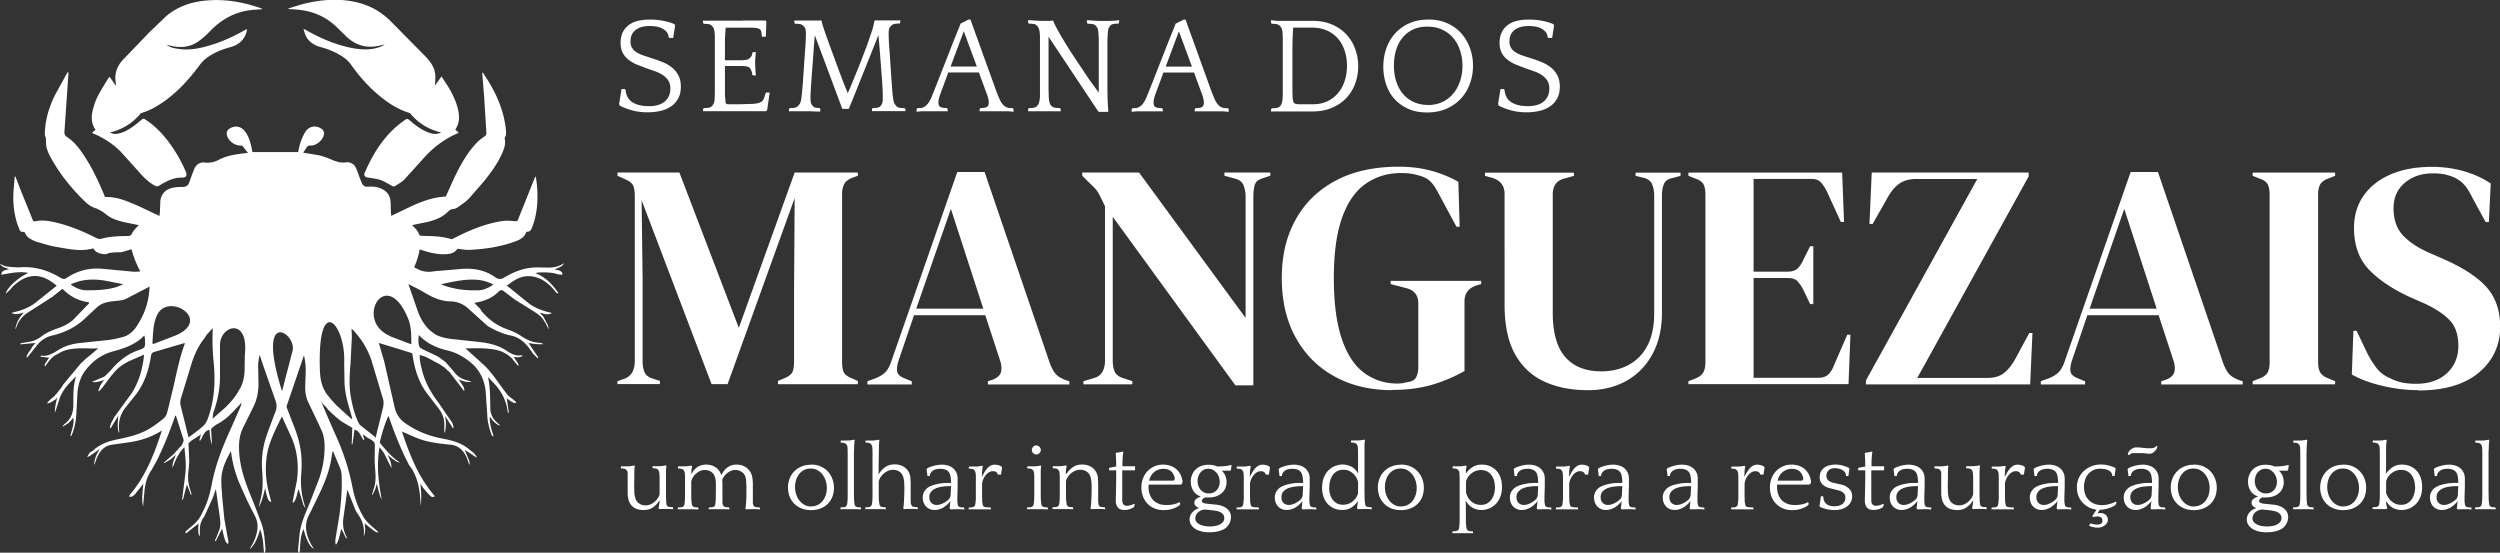 <svg xmlns="http://www.w3.org/2000/svg" xmlns:xlink="http://www.w3.org/1999/xlink" xmlns:v="https://vecta.io/nano" viewBox="0 0 329.48 72.84"><rect x="0" y="0" width="329.48" height="72.84" fill="#333333" stroke="none"/><g fill="#fff" fill-rule="evenodd"><path d="M32.15 20.02h0zm1.13 0h0zM9.38 37.43v.12c.59.37 1.21.68 1.87.7.84.02 1.69 0 2.52-.1.82-.1 1.64-.26 2.46-.7l-1.66-.32c-1.24-.28-2.49-.39-3.75-.15-.49.09-.96.3-1.44.45h0zm27.79 14.13l1.41-5.41c.41-2.35-4.89-5.65-1.41 5.41h0zm-8.18-6.16v4.55l-.03.63c-.11 1.29-.39 2.52-.81 3.71-.09.26-.09.58-.13.88v.01l1.74-1.53c.62-.65 1.25-1.3 1.7-2.17h0c.59-.88.8-1.92.78-3.06l.03-1.64c.53-5.04-3.23-3.88-3.27-1.38h0zm-8.26-3.92c1.47-2.99 7.3.67 2.39 2.74l-2.86 1.1c-.03.01-.07 0-.12-.01-.02-.05-.05-.09-.05-.13.09-1.26.07-2.54.63-3.69h0zm-.93-3.75l-.59.3-2.61 1.36c-.44.2-.93.23-1.41.28-.9.09-1.78.2-2.52.93l-.03.03-1.18 1.1c-1.36 1.36-2.92 2.11-4.62 2.5-.81.19-1.51.66-2.08 1.42l-1.01 1.27a.74.74 0 0 1-.28.22c.11-.59.54-.91.76-1.4h0l.44-.54-1.96.18v-.14l1.08-.19c.61-.07 1.16-.32 1.67-.71.67-.51 1.4-.81 2.15-1.07.8-.28 1.57-.65 2.23-1.31v-.02l1.9-1.97c0-.04-.02-.08-.03-.13-1.29-.17-2.45-.73-3.48-1.78l-1.35 1.08h0l-.16.1h0l-3.07 1.97c-.67.45-1.24 1.06-1.52 1.99-.02.06-.03.12-.1.13.13-.92.6-1.54 1.1-2.15h0c-.53.15-1.06.38-1.62.05 1.1-.26 2.18-.57 3.13-1.31l2.83-2.26c-1.96-1.71-3.84-1.75-5.8.11l-.04.05-.22.26h0l-.08.1h0l-.56.53c.09-.73 1.64-2.16 2.97-2.74-1.23-.25-2.39.04-3.58.24.1-.48.17-.53 1.05-.74-.48-.16-.92-.25-1.23-.7.3.12.6.32.91.35.63.08 1.27.14 1.9.1 1.85-.11 3.57.41 5.22 1.41.27.17.5.17.77 0 1.49-1.01 3.09-1.36 4.77-1.2l3.95.37c.33.02.66.02.99-.04-.57-1.05-.94-2.05-1.15-2.91l-1.36.4h-.3c-1.29 0-1.48.17-1.73.26-.64-.03-1.33-.15-1.65-.78-1.65.47-3.27.08-4.88-.19-.89-.15-1.75-.44-2.62-.68-.18-.05-.36-.15-.53-.23-.6-.3-.79-.5-1.05-1.07-.53 0-.54 0-.75-.54-.6-1.51-.78-3.11-.7-4.72l.17-2.04h.09L2.7 25l1.6 3.95c.07.18.15.26.38.21.95-.21 1.88-.03 2.8.19 1.83.45 3.56 1.18 5.24 2.03.25.13.44.13.69.07 1.13-.3 2.29-.33 3.44-.35.28 0 .43-.06.56-.35.14-.31.41-.57.64-.84.07-.08.16-.15.25-.24l-1.9-.38c-.84-.2-1.68-.45-2.37-1-.48-.39-.97-.7-1.57-.9-.49-.16-.95-.52-1.33-.89-1.82-1.77-3.39-3.75-4.58-6-.18-.35-.33-.72-.42-1.11-.08-.38-.06-.79-.09-1.23-.04-.12-.13-.29-.13-.47.02-1.83.54-3.55 1.34-5.17l1.65-3 .13.05-.54 7.81c-.02.32.08.5.35.68 1.02.67 1.73 1.65 2.38 2.66.98 1.52 1.75 3.16 2.45 4.83l.17.42c1.64-.07 3.07.61 4.52 1.23l2.66 1.26.06-.6.05-1.34c.1-.93.65-1.53 1.54-1.75.44-.11.92-.14 1.38-.13.42 0 .69-.14.85-.5.15-.34.25-.71.38-1.06l.37-.93c.27-.51.73-.79 1.3-.73.69.08 1.31-.05 1.91-.37 1.15-.62 2.53-.75 3.81-.9l-.08-.11h0l-.64-.82c-.03-.04-.13-.03-.2-.03-.77.01-1.56-.53-1.81-1.25-.16-.46-.01-.83.41-1.05.7-.37 1.41-.23 1.91.39.63.79.82 1.8 1.01 2.76h6.02c.1-.41.17-.88.33-1.32.17-.47.37-.95.64-1.37.47-.71 1.29-.86 2.01-.44a.75.75 0 0 1 .39.95c-.2.7-1.02 1.35-1.73 1.32-.24-.01-.39.06-.51.24l-.46.7 2.06.34c.57.14 1.13.34 1.66.57.62.27 1.22.46 1.91.37a1.22 1.22 0 0 1 1.29.68c.21.41.34.87.51 1.3l.3.76c.15.34.42.5.81.47.61-.05 1.22 0 1.79.27.71.33 1.11.88 1.18 1.65.04.39.02.79.04 1.18 0 .24.03.47.05.74 2.35-1.07 4.53-2.43 7.19-2.54l1.09-2.42c.8-1.66 1.67-3.28 2.95-4.63.31-.33.68-.62 1.05-.87.21-.14.28-.28.26-.52l-.3-4.83-.24-2.91c0-.06 0-.11.06-.19l.73 1.14c1.13 1.85 1.98 3.82 2.27 5.99.05.34.08.69.07 1.03 0 .17-.1.34-.19.5.2.76-.07 1.45-.38 2.13-.63 1.37-1.52 2.57-2.47 3.72l-1.86 2.13c-.43.44-.96.78-1.46 1.14-.16.11-.37.21-.56.22-.38.02-.6.23-.85.47-.7.67-1.6.99-2.52 1.23l-2.09.43c.3.31.74.7.88 1.11.08.25.22.31.46.31 1.29.02 2.58.04 3.83.43.05.02.13 0 .18-.04 2.09-1.08 4.24-2.01 6.59-2.35.56-.08 1.15-.01 1.72.03.21.01.24-.08.3-.21l2.15-5.37c.04-.11.09-.22.2-.33l.13 1.01c.18 1.84.1 3.68-.52 5.44a4.22 4.22 0 0 1-.18.45q-.19.44-.68.39c-.25.8-.94 1.1-1.64 1.34-1.88.67-3.84.95-5.82 1.05-.53.03-1.06-.09-1.64-.14-.32.55-.91.68-1.55.71-1.07.06-2.09-.2-3.1-.53l-.32-.1s-.11.98-.72 2.36l.47.23c.64.34 1.29.42 1.98.32.46-.07.93-.09 1.39-.13l2.4-.21c1.57-.11 3.08.12 4.47 1.11.4.28.73.29 1.16.03 1.45-.88 2.98-1.4 4.61-1.33l.82.01c.84.04 1.66-.03 2.45-.58h0c-.16.35-.4.5-1.23.81.37.16.83.06 1.03.57l-.03.15c-.21-.03-.43-.02-.63-.08-.86-.27-1.72-.24-2.59-.21-.08 0-.15.04-.3.09 1.27.48 2.19 1.42 2.99 2.57l-.05.1-.2-.09h0c-1.03-1.37-2.26-2.23-3.81-2.19-.93.03-1.75.5-2.51 1.12h0s-.1.03-.24.09l2.87 2.32c.95.73 2.02 1.08 3.12 1.32-.56.35-1.09.07-1.62-.03h0l.47.49h0l.57 1.08c.08.16.1.36.15.54l-.03.04-.43-.87-.05-.04-.06-.08h0c-.32-.64-.84-.98-1.35-1.31l-2.55-1.59h0l-1.52-1.15c-.22-.16-.42-.09-.61.1-.71.72-1.54 1.1-2.42 1.33l-.79.16.82.82h0l.06.17.03.04c1 1.22 2.18 2.03 3.54 2.49a7.48 7.48 0 0 1 1.79.89c.75.5 1.51.82 2.36.85.17 0 .35.08.52.17-.67.06-1.32-.02-1.98-.15h0l1.29 1.9-.09.12-.65-.66h0c-.74-1.2-1.63-2.09-2.88-2.34-1.07-.21-2.07-.68-3.05-1.25h0l-2.48-2.24c-.72-.68-1.55-1-2.42-1.01-1.28-.01-2.43-.55-3.55-1.23-.65-.39-1.33-.7-2-1.05h0l1.29 3.71c.48 1.24 1.19 2.25 2.21 2.87v.02c.69.4 1.43.53 2.15.63l3.79.41c1.25.16 2.48.42 3.61 1.21.55.38 1.14.63 1.78.54.06 0 .12.02.27.04-.44.3-.84.21-1.22.18h0l.45.66.04.04.17.38-.09.08-.72-.86v-.02c-.62-.67-1.35-1.03-2.13-1.21-.58-.13-1.18-.18-1.77-.21-.76-.03-1.52 0-2.3 0l2.52 2.28.04.04c1.13 1.12 1.99 2.57 3 3.83l.04.05 1.07.85-.03.15c-.12-.01-.25 0-.36-.05-.21-.11-.42-.26-.62-.39h0l-.23-.19.28 1.87-.13.06c-.2-1.86-1.06-3.17-2.19-4.27h0l-.43-.47c.31 1.38.28 2.76.31 4.15.01.76.34 1.37.84 1.82l.4.37-.06.07c-.5-.23-.89-.65-1.25-1.17-.04.92.23 1.73.49 2.54l-.08.06c-.06-.06-.14-.11-.17-.19-.28-.8-.53-1.6-.56-2.49l-.22-3.22c-.17-1.69-.89-2.96-2.03-3.88-.92-.75-1.91-1.28-3-1.54-1.36-.32-2.66-.86-3.79-2.04-.05.53-.09 1 .05 1.46.03.1.13.18.2.26h0l.28.17 1.91.9h0l.31.2h0l.78.58h0l.94 1.07h0l.15.18.02.02c.61.87 1.45 1.1 2.32 1.28-.58.2-1.11-.05-1.69-.26l.46.7c.14.23.33.45.25.84l-.67-.88L59.21 49c-.04-.05-.11-.08-.16-.12h0l-.38-.37-.03-.03-.69-.47h0l-1.7-.91c-.29-.14-.59-.21-.93-.32-.04.69.13 1.31.28 1.93.41 1.69 1.21 3.08 2.18 4.35l1.79 2.61c.12.18.15.44.22.67l-.12.08-.4-.64h0l-.62-.97h0a5.01 5.01 0 0 1-.01 2.18h-.08v-1.17c-.03-.84-.36-1.49-.82-2.07l-1.61-2.1c-.91-1.29-1.43-2.83-1.7-4.5l-.11-.6-1.02-.32-3.2-.98c-.05-.02-.1-.02-.17-.03l.72 2.48 1.33 5.86c.21.96.65 1.64 1.34 2.15 1.56 1.13 3.24 1.76 5.02 2.1 1.09.21 2.17.46 3.15 1.15l.92.71h0l.43.53-.05.09-1.55-1.01h0l.57 1.37c.06.16.07.36.1.54l-.07.03c-.04-.12-.1-.23-.13-.35-.41-1.33-1.13-2.13-2.33-2.26-1.38-.15-2.76-.27-4.1-.76-.78-.28-1.54-.65-2.3-.98.48 1.52 1.06 3.05 1.75 4.52.69 1.48 1.56 2.79 2.57 4.01-.26.2-.44.09-.59-.05-.32-.32-.62-.68-.93-1.03h0l-.39-.58c0-.02-.02-.05-.01-.04 0 0 0 .01.02.03.11.98.17 1.96.04 2.96-.07-1.99-.32-3.89-1.52-5.38h0l-.38-.76-.02-.03c-.89-1.82-1.64-3.73-2.31-5.7-.28.4-.95 2.43-1.16 3.52.8.96 1.6 1.97 2.65 2.6-.41.03-.7-.32-1.04-.51h0l-.55-.48h0c.2.54.5 1.03.48 1.75l-1.01-2.03-.03-.03-.06-.08h0l-.47-.64c-.42 2.4-.14 4.66.29 6.92-.36-.62-.44-1.35-.65-2.08l-.18.64h0l-.37.82-.08-.04.2-.69c.33-.87.29-1.76.21-2.69-.08-.94-.06-1.9-.04-2.84.01-.51.01-.65-.34-.91-.19-.14-.4-.23-.6-.34h0l-.63-.48.17.71-.07.07c-.4-.44-.51-1.29-1.22-1.36l-.26 1.9h-.1l.08-2.17-1.03-.6h0l-.47-.29h0l-.69-.56-.03-.03-.92-.86h0l-.37-.46-.04-.04-.22-.18h0l-.31-.38h0l.78 1.84h0l1 2.29c1.03 2.22 1.82 4.54 2.31 7.04.3 1.51.79 2.93 1.58 4.16.16.25.37.44.56.66l.02.03 1.28 1.13c-.26.07-.26.07-.92-.43l-.91-.72c.11.63.12 1.2-.13 1.76.2-1.3-.23-2.3-.9-3.2h0l-.24-.48h0l-1-2.54-.22 1.63-.3 2.09c-.13.89 0 1.73.4 2.49l.04.05v.13l-.06.08-.65-1.29c-.21.66-.28 1.44-.67 2.04l-.11-.02c0-.22-.03-.46 0-.67l.54-3.26c.21-1.72.36-3.45.27-5.2-.02-.33-.1-.67-.22-.97l-.9-2.12-.08.04-.25 1.44c-.34 1.62-.98 3.08-1.67 4.5l-1.15 2.36c-.66 1.18-.46 2.32.03 3.46.16.36.38.68.57 1.02-.47-.18-1.03-1.27-1.34-2.6-.47.97-.42 2.09-.53 3.16l-.11.02c-.03-.14-.1-.29-.09-.43l.19-1.96c.16-1.54.79-2.85 1.34-4.2l1.07-2.74h0a12.94 12.94 0 0 0 .89-4.16c.05-1.01-.03-2.03-.5-2.92h0l-.24-.54-1.43-2.99c-.28-.61-.38-1.3-.38-2l.07-1.98c.02-.74-.07-1.46-.23-2.16l-2.31 6.78.82 2.14c.56 1.32.98 2.71 1.13 4.19.08.84.07 1.72 0 2.56-.11 1.33.01 2.6.38 3.85l.17.64h0c-.09-.15-.21-.29-.27-.46l-.63-2.06c-.22.59-.25 1.32-.69 1.79l-.11-.05.1-.48.48-2.38c.26-1.92.08-3.79-.65-5.54l-1.33-2.92c-.84 1.77-1.77 3.42-2.02 5.45-.22 1.74-.04 3.44.44 5.09l.18.75c-.38-.1-.52-.43-.81-1.83-.23.9-.41 1.77-.85 2.5l.36-1.5c.23-1.11.18-2.24.1-3.36-.1-1.37.03-2.72.41-4 .32-1.08.75-2.12 1.13-3.18l.19-.48c.24-.54.21-1.04 0-1.61l-1.56-4.44-.51-1.52c-.07.45-.18.9-.19 1.36l.04 2.13c.05 1.23-.16 2.37-.68 3.41l-1.37 2.76c-.55 1.14-.57 2.39-.45 3.66.22 2.2 1.02 4.14 1.82 6.08l1.1 2.88c.37 1.06.41 2.22.51 3.35.01.16-.06.33-.09.49h-.11l-.13-1.58c-.08-.53-.22-1.05-.37-1.57-.27 1.01-.63 1.92-1.29 2.6l-.05-.07c.51-.75.86-1.59.98-2.56.03-.23 0-.47-.01-.7h0c-.09-.67-.42-1.18-.7-1.73l-.02-.02-.62-1.26h0l-.91-2.02a15.6 15.6 0 0 1-1.23-4.51c-.53.96-1 1.86-1.19 2.95-.17 1.02-.02 2.03.03 3.04l.29 2.97.41 2.3c.05.32.19.63.08.98-.34-.18-.41-.37-.79-2.03l-.83 1.66h0c-.22-.12-.02-.24.01-.33l.49-1.25c.18-.62.08-1.27-.01-1.9l-.48-3.39-.38 1.1-1.12 2.47h0c-.56.79-.66 1.23-.6 2.68-.23-.33-.26-.62-.18-1.71h0l-1.66 1.31-.08-.1c.03-.08.05-.18.11-.23l.8-.68a4.49 4.49 0 0 0 1.38-1.85h0c.6-1.1.94-2.34 1.19-3.61.49-2.56 1.39-4.88 2.43-7.15l1.31-2.97c.09-.2.15-.4.19-.64l-1.13 1.2c-.66.69-1.37 1.27-2.17 1.67-.12.06-.22.17-.33.25h0a.62.62 0 0 0-.17.11c-.06.06-.11.13-.22.25l.12 2.01c-.26-.59-.27-1.24-.33-1.91-.7.09-.87.9-1.24 1.44l-.1-.09.22-.76c-.57.46-1.22.69-1.65 1.2l.1 2.21c0 .56-.08 1.12-.13 1.68-.06.72 0 1.41.22 2.09l.23.75-.1.05-.53-1.37-.52 2.01-.11-.04.43-3.38c.13-1.15 0-2.29-.13-3.5-.77.75-1.18 1.72-1.56 2.72-.07-.65.24-1.13.42-1.73l-.65.6h0l-.89.52-.03-.08 1.3-1.12.02-.02.77-.86h0c.26-.21.44-.49.53-.97l-1.02-3.2-.09-.02c-.72 2.11-1.55 4.15-2.52 6.1l-.04.05-.62 1.11c-.57.8-.79 1.76-.89 2.79l-.17 1.92c-.23-.99-.05-1.99.03-2.99l-1.03 1.29-.04.05c-.21.23-.43.46-.8.34.06-.12.08-.23.14-.29 1.9-2.23 3.07-5.02 4.04-7.98l.15-.44h0c-1.42.91-2.94 1.38-4.52 1.59l-2.16.3c-1.02.18-1.66.96-2.04 2.11-.06.18-.11.37-.21.53.02-.83.35-1.48.74-2.1h0l-1.25.88h0l-.35.19c-.02-.02-.03-.04-.05-.06l.32-.52h0c.15-.09.31-.16.44-.28.87-.79 1.86-1.17 2.91-1.4 1.5-.33 3.02-.6 4.42-1.42.67-.39 1.3-.86 1.92-1.36a1.66 1.66 0 0 0 .51-.81l.7-2.86c.5-2.1.88-4.24 1.64-6.26-.06-.02-.09-.04-.12-.03l-3.92 1.15c-.27.08-.39.22-.44.56-.28 1.89-.88 3.6-1.95 5.02l-1.37 1.71c-.65.81-.98 1.77-.88 2.93 0 .11.02.22.03.33 0 .02-.03.04-.07.11-.21-.75-.12-1.47-.06-2.24l-.48.78h0l-.53.86-.11-.06c.05-.19.08-.4.16-.57.14-.31.31-.59.46-.89l.03-.03 2.23-3.06.03-.04c.9-1.46 1.42-3.1 1.61-5.05l-2.01.87c-.74.38-1.45.86-2.03 1.58l-.02.02-.23.28h0l-.08.1h0c-.08.09-.16.19-.23.29h0l-.86 1.16h0l-.06.08-.04.03-.38.43-.09-.09.25-.66h0l.31-.49h0l.25-.23c-.57.08-1.09.38-1.64.21l1.55-.66h0c.05-.03.11-.06.16-.1h0l.85-.85.02-.04.07-.08h0c.78-.89 1.66-1.6 2.64-2.1.36-.18.74-.3 1.11-.44.54-.21.6-.31.59-.99l-.02-.43c-.01-.12-.04-.25-.08-.42l-.42.41h0c-1.13.93-2.4 1.34-3.7 1.69-1.43.38-2.67 1.23-3.68 2.55-.61.8-.9 1.81-1.01 2.88l-.16 2.94c-.04.93-.26 1.8-.58 2.64-.03.08-.09.14-.19.18.13-.82.55-1.56.37-2.46l-.26.34h0l-.39.39h0l-.69.45c-.02-.03-.03-.06-.05-.1l.25-.23.03-.04c.76-.55 1.12-1.4 1.13-2.47 0-1.11-.04-2.22.23-3.3l.11-.47c-.83.84-1.64 1.61-2.11 2.78h0l-.66 2.01c-.04-.65.14-1.28.29-2.01l-.25.29h0c-.33.13-.6.5-1.08.47.33-.51.75-.7 1.06-1.05.33-.36.62-.76.93-1.15l.03-.04.06-.17h0l2.34-2.81h0l.6-.56.04-.05 1.7-1.4c-1.62.06-3.19-.22-4.71.39-.23.09-.45.24-.67.36h0c-.69.29-1.16.93-1.62 1.6l-.08-.05.04-.26.03-.04.52-.77-1.12-.14v-.09s.06-.06.09-.05c.83.14 1.55-.3 2.25-.74.88-.55 1.82-.81 2.79-.92l3.79-.4c.64-.08 1.28-.22 1.91-.39.66-.17 1.22-.6 1.69-1.21h0c1.17-1.7 1.76-3.4 1.84-5.41h0zm31.61 6.56l.03.04 2.77 1.05c0-1.24 0-2.36-.43-3.4-2.91-7.08-7.17.29-2.36 2.31h0zm-9.24 4.73c.05 1.15.33 2.18.97 3.02l.04.04.43.54.04.04.72.79 1.68 1.52h0l.36.3c0-.12 0-.19-.02-.25l-.48-1.68c-.29-1-.49-2.03-.51-3.1l-.04-2.36c.25-5.16-3.62-9.5-3.19 1.14h0zm15.94-11.56l.25.11c1.53.57 3.1.74 4.69.69.7-.02 1.33-.32 1.98-.76-.74-.37-1.46-.58-2.21-.63-1.58-.11-3.12.25-4.7.59h0zm-31.17 7.13h0l.29-.46.04-.05.77-.84c-.06 1.46-.05 2.88.1 4.31.28 2.67.14 5.28-.8 7.75-.14.36-.38.7-.65.93-.59.51-1.22.95-1.84 1.42l-1.06-4.26c-.07-.28-.02-.65.07-.94l1.45-4.74c.39-1.15.9-2.22 1.62-3.11h0zm20.28 11.06h0c.08.13.14.29.24.37l2.06 1.64.16-.72.79-3.18c.08-.36.12-.8.02-1.14l-1.52-5.08c-.37-1.12-.91-2.13-1.58-3.03l-.04-.05c-.32-.4-.63-.81-1.01-1.14-.01.41.04.77.03 1.14l-.17 3.37c-.12 1.46-.22 2.92.02 4.37.2 1.2.49 2.36.99 3.43h0zM21.95 5.89c.45.37 1 .47 1.54.55 1.43.22 2.81-.05 4.17-.46 1.58-.47 3.08-1.15 4.52-1.96l.37-.2-.04.32c-.28 1.13-1.06 1.77-2.14 2.07-1.11.31-2.16.71-3.09 1.4-.35.26-.68.58-.94.93-1.41 1.91-2.98 3.65-4.95 4.99-.83.57-1.71 1.05-2.69 1.34-.09.03-.18.09-.24.17-1.01 1.2-2.29 1.98-3.81 2.38-.04 0-.07.03-.12.04.26.18.56.23.98.16.71-.12 1.32-.46 1.9-.86a15.07 15.07 0 0 0 1.27-1c.17-.14.27-.14.44-.03 1.39.89 2.48 2.08 3.43 3.42a19.1 19.1 0 0 1 1.94 3.48c.2.48.04.79-.47.78-1.15-.04-2.1.48-3.03 1.05a.51.51 0 0 1-.58.01c-.97-.52-1.68-1.33-2.39-2.14l-2.12-2.35c-1.05-1.05-2.29-1.84-3.67-2.41-.03-.01-.05-.03-.1-.08l.46-.39c-.53-.76-.59-1.61-.39-2.47.15-.64.35-1.28.64-1.86.41-.82.92-1.6 1.39-2.39.05-.08.12-.15.21-.26l.82 1.15.05-.02-.05-.34c-.2-1.13.13-2.13.88-2.96l3.54-3.69 2.22-2.13C23.44.83 25.29.22 27.29.06c2.42-.2 4.75.21 7.03 1 .07.02.13.05.2.08.01 0 .02.03.05.07l-1.24.09c-2.26.2-4.11 1.21-5.67 2.83-.49.51-1.02 1-1.61 1.39-1.14.76-2.42.81-3.72.47l-.38-.09-.13-.09h.01s.08.06.12.08h0zm36.17 11.59c-.64.29-1.19.16-1.73-.05-.86-.34-1.6-.88-2.29-1.48-.42-.36-.42-.36-.87-.04-2.47 1.74-4 4.18-5.18 6.89-.11.25-.01.45.23.55.16.06.34.06.5.09.46.09.95.13 1.39.29.52.2 1 .49 1.48.76.16.09.29.12.44.02.39-.27.84-.48 1.17-.82l2.33-2.57c1.31-1.52 2.84-2.75 4.7-3.54.05-.02.09-.06.16-.1l-.45-.4c.54-.8.57-1.65.39-2.53-.24-1.14-.75-2.16-1.34-3.15l-.87-1.33-.83 1.19c-.03-.17.01-.31.01-.46 0-.38.04-.77-.02-1.15-.14-.88-.66-1.57-1.25-2.19l-4.58-4.64C50.1 1.39 48.4.54 46.44.18c-2.29-.42-4.55-.17-6.78.42l-1.64.51v.08l.76.05c2.08.11 3.93.78 5.47 2.21l1.22 1.19c1.11 1.14 2.44 1.69 4.04 1.47.4-.05.8-.17 1.2-.25-.2.13-.4.24-.62.32-1.19.44-2.41.38-3.64.16-2.18-.41-4.18-1.29-6.1-2.36L40 3.79l.18.66c.38 1 1.17 1.52 2.16 1.78.98.26 1.9.65 2.75 1.2.47.3.88.67 1.21 1.14.95 1.35 2.03 2.59 3.27 3.68 1.29 1.13 2.68 2.11 4.35 2.62.1.03.18.12.25.2.88 1.03 1.96 1.75 3.24 2.18l.7.21z"></path><path d="M81.37 50.66v-.42l.85-.3c.96-.31 1.44-1.11 1.44-2.41V25.87c0-.56-.06-1.02-.19-1.35-.13-.34-.46-.62-.99-.85l-1.1-.51v-.42h8.16l7.83 20.47 7.36-20.47h8.33v.42l-.68.25c-.54.2-.9.47-1.1.82s-.3.81-.3 1.37v22.12c0 .56.07 1 .21 1.31s.48.58 1.02.8l.85.38v.42h-10.53v-.42l.89-.38c.54-.23.87-.49 1.02-.8.14-.31.21-.75.21-1.31V38.2l.08-12.1-8.84 24.53h-2.11l-9.22-24.24.13 10.53v10.66c0 .62.09 1.12.27 1.5s.54.66 1.08.82l.93.3v.42h-5.58zm32.95 0v-.42l1.06-.38c.56-.23 1-.5 1.31-.82s.56-.78.76-1.37l8.71-25h3.6l8.59 25.17c.23.62.48 1.09.76 1.42.28.32.72.6 1.31.82l.51.17v.42h-10.74v-.42l.63-.21c.59-.23.95-.54 1.08-.95s.11-.9-.06-1.46l-1.99-6.09h-9.39l-2.03 5.96c-.2.62-.26 1.11-.19 1.48s.4.66.99.89l.93.38v.42h-5.84zm6.43-9.98h8.84l-4.27-13.15-4.57 13.15h0zm22.04 9.98v-.42l1.4-.42c.51-.14.87-.42 1.1-.82.23-.41.34-.9.34-1.46V27.18l-.74-1.52c-.18-.34-.39-.63-.61-.87l-.93-.91-.72-.72v-.42h7.49l14.04 19.16V25.95c0-.56-.09-1.07-.27-1.52s-.56-.75-1.12-.89l-1.4-.38v-.42h6.05v.42l-1.14.38c-.51.17-.82.47-.93.89s-.17.92-.17 1.48v24.87h-2.37l-16.16-22.21v18.95c0 .56.08 1.04.25 1.44.17.39.52.68 1.06.85l1.27.42v.42h-6.43zm40.69.76c-2.88 0-5.41-.6-7.59-1.8-2.19-1.2-3.89-2.9-5.12-5.12-1.23-2.21-1.84-4.83-1.84-7.85s.61-5.5 1.82-7.7 2.97-3.91 5.27-5.14 5.08-1.84 8.35-1.84c1.49 0 2.88.17 4.17.51 1.28.34 2.5.83 3.66 1.48l.17 5.92h-.42l-2.37-4.4c-.37-.7-.7-1.21-1.02-1.52-.31-.31-.7-.55-1.18-.72-.45-.14-.87-.25-1.25-.32s-.88-.11-1.5-.11c-1.75 0-3.29.47-4.63 1.4s-2.38 2.41-3.11 4.44-1.1 4.69-1.1 7.99.35 5.94 1.04 7.99c.69 2.06 1.67 3.56 2.94 4.5s2.74 1.42 4.4 1.42c.25 0 .5-.02.74-.06l.7-.15c.54-.08.89-.31 1.06-.68s.25-.8.25-1.31v-8.37c0-1.1-.56-1.78-1.69-2.03l-1.95-.51v-.42h11.93v.42l-.59.17c-1.07.34-1.61 1.04-1.61 2.11v9.18c-1.47.82-2.95 1.44-4.46 1.86s-3.19.63-5.05.63h0zm25.72 0c-2.14 0-4.04-.38-5.69-1.14s-2.93-1.97-3.85-3.62-1.37-3.83-1.37-6.53V25.54c0-1.07-.55-1.78-1.65-2.11l-.93-.25v-.42h11.72v.42l-1.23.34c-1.04.25-1.56.96-1.56 2.11v15.61c0 2.62.55 4.56 1.65 5.82 1.1 1.25 2.68 1.88 4.74 1.88s3.84-.66 5.1-1.99c1.25-1.33 1.88-3.2 1.88-5.63V25.8c0-.56-.09-1.06-.27-1.5s-.56-.73-1.12-.87l-1.06-.25v-.42h5.92v.42l-1.14.3c-.54.11-.89.38-1.06.8s-.25.92-.25 1.48v15.48c0 2.06-.41 3.86-1.23 5.39-.82 1.54-1.96 2.72-3.43 3.55s-3.19 1.25-5.16 1.25h0zm13.32-.76v-.42l.97-.38c.48-.2.81-.46.99-.78s.28-.77.28-1.33V25.66c0-.56-.08-1.01-.23-1.33-.16-.32-.5-.58-1.04-.78l-.97-.38v-.42h20.26l.25 6.51h-.42l-1.82-3.98c-.25-.51-.52-.92-.8-1.23s-.7-.47-1.27-.47h-7.61V35.8h4.53c.56 0 .99-.15 1.29-.44s.56-.7.78-1.21l.85-1.69h.42v7.61h-.42l-.85-1.78c-.25-.51-.52-.91-.8-1.21s-.7-.44-1.27-.44h-4.53v13.15h8.54c.56 0 1-.15 1.31-.44.31-.3.56-.71.76-1.25l1.73-3.98h.42l-.25 6.51h-21.11zm23.39 0v-.51l14.68-26.56h-8.04c-.93 0-1.68.21-2.26.63s-1.09 1.04-1.54 1.86l-1.95 3.43h-.42l.3-6.77h20.68v.51l-14.68 26.56h9.22c.93 0 1.67-.22 2.22-.66s1.05-1.06 1.5-1.88l1.82-3.38h.42l-.3 6.77H245.9zm23.05 0v-.42l1.06-.38c.56-.23 1-.5 1.31-.82s.56-.78.76-1.37l8.71-25h3.6l8.59 25.17c.23.62.48 1.09.76 1.42.28.32.72.6 1.31.82l.51.17v.42h-10.74v-.42l.63-.21c.59-.23.95-.54 1.08-.95s.11-.9-.06-1.46l-1.99-6.09h-9.39l-2.03 5.96c-.2.62-.26 1.11-.19 1.48s.4.66.99.89l.93.38v.42h-5.84zm6.43-9.98h8.84l-4.27-13.15-4.57 13.15h0zm21.49 9.98v-.42l.85-.34c.56-.2.94-.47 1.12-.8.18-.34.27-.79.27-1.35V25.66c0-.56-.08-1.02-.25-1.35-.17-.34-.55-.61-1.14-.8l-.85-.34v-.42h10.87v.42l-.85.34c-.56.2-.94.47-1.12.8-.18.34-.27.79-.27 1.35v22.08c0 .56.09 1.01.27 1.33s.56.6 1.12.82l.85.34v.42h-10.87zm21.83.76c-1.55 0-3.13-.19-4.74-.57s-2.95-.88-4.02-1.5l.21-5.75h.42l1.31 2.75c.39.79.82 1.49 1.27 2.09.45.61 1.07 1.08 1.86 1.42a6.36 6.36 0 0 0 1.63.57c.52.1 1.11.15 1.76.15 1.72 0 3.08-.47 4.08-1.4s1.5-2.13 1.5-3.6c0-1.38-.34-2.46-1.02-3.24s-1.76-1.53-3.26-2.26l-1.73-.76c-2.43-1.07-4.32-2.31-5.69-3.7-1.37-1.4-2.05-3.25-2.05-5.56 0-1.66.43-3.1 1.29-4.31s2.06-2.14 3.6-2.79 3.33-.97 5.39-.97c1.49 0 2.91.2 4.25.59s2.5.93 3.49 1.61l-.25 5.08h-.42l-1.73-3.17c-.48-.99-.96-1.68-1.44-2.09a4.23 4.23 0 0 0-1.65-.87c-.37-.11-.7-.19-1.02-.23a9.48 9.48 0 0 0-1.18-.06c-1.44 0-2.65.42-3.64 1.25s-1.48 1.95-1.48 3.36.38 2.59 1.14 3.45 1.88 1.63 3.34 2.31l1.95.85c2.71 1.18 4.65 2.45 5.84 3.79 1.18 1.34 1.78 3.07 1.78 5.18 0 2.48-.94 4.5-2.81 6.07-1.88 1.56-4.53 2.35-7.97 2.35z"></path><path d="M83.09 5.41c0 .34.06.62.18.84a1.7 1.7 0 0 0 .55.59c.25.17.56.32.94.46l1.35.44c.45.14.89.31 1.32.49a4.6 4.6 0 0 1 1.17.7 3.17 3.17 0 0 1 .82 1.03c.21.4.31.9.31 1.47 0 .62-.12 1.14-.36 1.57a2.91 2.91 0 0 1-.96 1.04c-.4.27-.86.46-1.38.58a7.41 7.41 0 0 1-1.66.18c-.75 0-1.43-.08-2.04-.25a8.7 8.7 0 0 1-1.66-.63l-.07-.24.31-1.94h.45l.09.11c.06.74.36 1.28.89 1.62s1.25.52 2.17.52 1.65-.21 2.13-.64.71-.99.71-1.67c0-.42-.09-.78-.27-1.06a2.56 2.56 0 0 0-.71-.72c-.3-.2-.63-.36-1.01-.5L85.21 9l-1.35-.52a5.01 5.01 0 0 1-1.09-.66c-.31-.25-.55-.56-.72-.9-.17-.35-.26-.77-.26-1.25 0-.57.1-1.05.3-1.44a2.63 2.63 0 0 1 .82-.96c.35-.25.76-.43 1.22-.53.46-.11.97-.16 1.51-.16.65 0 1.27.06 1.85.18s1.05.27 1.41.43l.07.2L88.72 5h-.51l-.09-.09c-.02-.31-.13-.57-.31-.76a2.06 2.06 0 0 0-.64-.45 2.95 2.95 0 0 0-.8-.22 5.23 5.23 0 0 0-.75-.05c-.78 0-1.4.17-1.85.52-.45.34-.67.84-.67 1.47h0zm14.78-2.7h3.04l.09.16-.07 1.97h-.45l-.07-.07c-.02-.28-.06-.5-.1-.66s-.16-.27-.36-.35c-.2-.07-.5-.11-.9-.11h-3.42l-.04.7-.03.48-.02.48V6v1.94h2.07c.3 0 .55-.02.75-.06.21-.04.34-.11.42-.19.1-.1.18-.2.25-.29.07-.1.11-.24.11-.42l.09-.09.31-.04.07.04-.06.72a7.23 7.23 0 0 0-.03.7l.03.81.06.8-.07.04-.33-.04-.07-.05c0-.2-.04-.38-.11-.54-.07-.17-.16-.3-.25-.41-.07-.07-.21-.13-.42-.17-.2-.04-.45-.05-.74-.05h-2.08v2.8.72a5.22 5.22 0 0 0 .03.58l.05.6c0 .23.12.34.36.34h1.54l1.71-.05c.42-.03.73-.09.95-.19s.37-.24.46-.44.18-.46.26-.79l.07-.07h.47l-.33 2.28-.14.18h-8.29l-.04-.02.05-.33.09-.07c.19 0 .37 0 .54-.03.17-.02.31-.07.42-.15.1-.08.19-.19.28-.33.09-.13.15-.37.17-.71v-.3l.02-.43v-.62V5.3v-.52a3.11 3.11 0 0 0-.03-.43c-.02-.33-.08-.56-.17-.7s-.18-.25-.28-.33c-.11-.08-.25-.14-.42-.15-.17-.02-.35-.03-.54-.03l-.09-.07-.05-.33.04-.02h5.18zm21.48 11.94h-4.4l-.05-.02.05-.33.07-.07c.19 0 .38 0 .55-.03.17-.02.31-.07.41-.15a1.28 1.28 0 0 0 .24-.33c.08-.13.12-.37.12-.71v-.3-.43l-.03-.62-.05-.9-.23-3.03-.14-1.76-.08-.9-.04-.45-.4 1-.62 1.56-.75 1.87-.79 1.97-.74 1.85-.61 1.48h-.85l-3.62-9.7-.04.38-.04.48-.05.65-.06.91-.25 3.33-.07 1.01-.04.69-.02.49v.42c0 .34.04.57.12.71.08.13.17.24.26.33.1.08.21.14.33.15a3.23 3.23 0 0 0 .48.03l.07.07.05.33-.04.07h-.37c-.16 0-.33-.01-.5-.02-.17 0-.33-.01-.5-.02h-.37H104l-.04-.02.05-.33.11-.07c.18 0 .36 0 .52-.03.17-.02.31-.07.43-.15a1.64 1.64 0 0 0 .3-.33c.1-.13.18-.37.23-.71l.04-.3.05-.43.06-.62.07-.9.25-3.67.08-1.07.04-.74.02-.52v-.43c0-.34-.05-.58-.15-.71a1.56 1.56 0 0 0-.3-.32c-.11-.08-.25-.14-.42-.15-.17-.02-.35-.03-.54-.03l-.09-.07-.05-.33.04-.02h3.07l.43-.02.09.05c.01.16.06.37.14.62l.29.88.37 1.04.4 1.09 1.23 3.35.56 1.47.45 1.08c.04-.06.14-.29.31-.7l.62-1.5.79-1.96.8-2.09.65-1.89c.18-.58.3-1.04.34-1.38l.09-.07.31.01h.31 2.68l.04.02-.05.33-.09.07c-.19 0-.38 0-.55.03-.17.02-.31.07-.41.15a1.23 1.23 0 0 0-.3.33c-.1.14-.15.38-.15.71v.47l.02.51c0 .19.02.43.04.71l.08 1.07.22 3.33.08 1.06.05.68.05.46.06.41c.05.34.12.57.22.71.1.13.19.24.29.33a.79.79 0 0 0 .43.15c.17.02.36.03.55.03l.09.07.05.33-.02.02h0zm8.54-12.09l2.97 8.22.32.9.24.62.17.43.13.3c.13.3.27.53.41.7.14.16.28.28.43.36a1.19 1.19 0 0 0 .44.14l.46.02.09.07.05.33-.04.07c-.08 0-.21 0-.38-.03-.17-.02-.34-.03-.52-.03h-3.53l-.04-.02.05-.33.07-.07c.35 0 .62-.04.81-.12s.29-.29.29-.64c0-.28-.09-.67-.28-1.17l-.7-1.89-.31-.87h-4.05l-.31.87-.7 1.89c-.19.5-.28.89-.28 1.17 0 .35.1.56.29.64s.46.12.81.12l.09.07.05.33-.04.02h-3.18c-.18 0-.35 0-.52.03l-.37.03-.02-.07.04-.33.09-.07.45-.02c.14-.01.29-.06.43-.14s.29-.2.43-.36.28-.4.43-.7c.04-.06.07-.13.1-.21l.14-.35.25-.62.4-1.01.6-1.53.86-2.19.49-1.26.47-1.17.39-.96.24-.62 1.07-.54h.2zm-2.61 6.21h3.46l-1.72-4.65-1.74 4.65h0zm22.22-6.04l-.04.32-.09.07c-.19 0-.38 0-.55.03-.17.02-.31.07-.41.15s-.18.19-.26.33c-.08.13-.13.37-.15.71l-.03.47-.02.51v.71 4.26 1.66l.02 1.12.04.82.06.8-.14.05h-1.12l-.18-.22-6.44-9.68v.36.44V11v.73l.02.73c0 .24.01.43.03.57.02.3.08.53.15.68.08.15.18.27.3.35.1.07.22.12.38.14s.36.04.6.04l.09.07.05.33-.04.02h-4.25l-.04-.02.05-.33.09-.07c.22 0 .4 0 .55-.03.15-.02.29-.07.41-.15.08-.06.17-.16.26-.3s.15-.38.19-.73l.03-.3v-.43-7.01-.52c0-.14-.02-.29-.03-.44-.02-.25-.08-.47-.16-.64s-.18-.3-.29-.39a.75.75 0 0 0-.41-.15c-.16-.02-.35-.03-.55-.03l-.09-.07-.05-.32.04-.07a2.85 2.85 0 0 1 .37.02c.16 0 .33.02.5.03.17 0 .33.02.5.03l.37.01h1.04c.18 0 .32-.02.43-.05l.09.05c.05.17.15.4.3.7l.54.99.69 1.16.75 1.21 2.4 3.6 1.31 1.81v-.24-.25-5.69-.74l-.02-.52c0-.14-.02-.29-.03-.43-.02-.34-.08-.58-.16-.71a1.49 1.49 0 0 0-.27-.33.79.79 0 0 0-.43-.15c-.17-.02-.36-.03-.55-.03l-.07-.07-.05-.32.04-.07c.08 0 .2 0 .36.02.16 0 .32.02.48.03.16 0 .32.02.48.03l.36.01h1.21l.49-.02.49-.04.36-.04.02.07h0zm8.74-.16l2.97 8.22.32.9.24.62.17.43.13.3c.13.3.27.53.41.7.14.16.28.28.43.36a1.19 1.19 0 0 0 .44.14l.46.02.09.07.05.33-.04.07c-.08 0-.21 0-.38-.03-.17-.02-.34-.03-.52-.03h-3.53l-.04-.02.05-.33.07-.07c.35 0 .62-.04.81-.12s.29-.29.29-.64c0-.28-.09-.67-.28-1.17l-.7-1.89-.31-.87h-4.05l-.31.87-.7 1.89c-.19.5-.28.89-.28 1.17 0 .35.1.56.29.64s.46.12.81.12l.09.07.05.33-.04.02h-3.19c-.18 0-.35 0-.52.03l-.37.03-.02-.07.04-.33.09-.07.45-.02c.14-.01.29-.06.43-.14s.29-.2.43-.36.28-.4.43-.7c.04-.06.07-.13.1-.21l.14-.35.25-.62.4-1.01.6-1.53.86-2.19.49-1.26.47-1.17.39-.96.24-.62 1.07-.54h.2zm-2.61 6.21h3.46l-1.72-4.65-1.74 4.65h0zm15.4-4.43c-.02-.3-.08-.53-.16-.68s-.18-.27-.29-.35c-.11-.06-.22-.11-.33-.14s-.32-.04-.62-.04l-.09-.07-.05-.33.04-.07c.08 0 .2.01.36.04l.51.04h4.63c.94 0 1.78.16 2.52.48s1.37.75 1.87 1.29c.51.54.9 1.17 1.17 1.9.27.72.41 1.49.41 2.3s-.13 1.55-.39 2.27c-.26.71-.64 1.35-1.15 1.9s-1.14.98-1.9 1.31-1.64.49-2.64.49h-5.39l-.04-.02.05-.33.09-.07c.14 0 .31 0 .51-.03.19-.02.34-.06.45-.14.1-.07.19-.19.27-.34.08-.16.14-.39.18-.71v-.3l.02-.43v-.62-5.93-.81l-.03-.62h0zm4 9.39c.72 0 1.36-.13 1.92-.4a4.05 4.05 0 0 0 1.4-1.08c.38-.45.67-.99.87-1.6a6.43 6.43 0 0 0 .3-1.99 6.27 6.27 0 0 0-.31-2.01c-.21-.62-.5-1.15-.9-1.59-.39-.45-.87-.8-1.44-1.05s-1.21-.38-1.94-.38h-2.5l-.05.88-.03.71-.02.79v4.41 1.69l.04.91c.04.31.11.51.24.59.12.08.34.12.65.12H173zm15.18-11.17c.94 0 1.78.16 2.52.49s1.35.77 1.85 1.33.88 1.21 1.15 1.95.4 1.51.4 2.32-.13 1.57-.39 2.31-.64 1.4-1.15 1.96c-.51.57-1.14 1.02-1.89 1.37-.75.34-1.63.52-2.61.52s-1.81-.16-2.52-.49c-.72-.33-1.32-.76-1.81-1.31s-.85-1.19-1.09-1.92a7.35 7.35 0 0 1-.36-2.31c0-.86.13-1.66.4-2.42.27-.75.65-1.41 1.16-1.97a5.59 5.59 0 0 1 1.86-1.33c.74-.33 1.57-.49 2.5-.49h0zm-.02 11.27c.72 0 1.37-.14 1.93-.41a4.18 4.18 0 0 0 1.42-1.11c.39-.47.68-1.02.89-1.65s.31-1.3.31-2.01a6.44 6.44 0 0 0-.32-2.03 5.03 5.03 0 0 0-.91-1.64 4.18 4.18 0 0 0-1.46-1.09c-.57-.26-1.22-.39-1.95-.39s-1.34.13-1.89.39-1.01.62-1.38 1.08-.65 1-.84 1.62-.28 1.3-.28 2.04c0 .81.11 1.53.33 2.17s.52 1.18.92 1.63.87.79 1.42 1.03 1.16.36 1.82.36zm10.74-8.43c0 .34.06.62.18.84a1.7 1.7 0 0 0 .55.59c.25.17.56.32.94.46l1.35.44c.45.14.89.31 1.32.49a4.6 4.6 0 0 1 1.17.7 3.17 3.17 0 0 1 .82 1.03c.21.4.31.9.31 1.47 0 .62-.12 1.14-.36 1.57a2.91 2.91 0 0 1-.96 1.04c-.4.27-.86.46-1.38.58a7.41 7.41 0 0 1-1.66.18c-.75 0-1.43-.08-2.04-.25a8.7 8.7 0 0 1-1.66-.63l-.07-.24.31-1.94h.45l.09.11c.06.74.36 1.28.89 1.62s1.25.52 2.17.52 1.65-.21 2.13-.64.71-.99.71-1.67c0-.42-.09-.78-.27-1.06a2.56 2.56 0 0 0-.71-.72c-.3-.2-.63-.36-1.01-.5l-1.15-.4-1.35-.52a5.01 5.01 0 0 1-1.09-.66c-.31-.25-.55-.56-.72-.9-.17-.35-.26-.77-.26-1.25 0-.57.1-1.05.3-1.44a2.63 2.63 0 0 1 .82-.96c.35-.25.76-.43 1.22-.53.46-.11.97-.16 1.51-.16.65 0 1.27.06 1.85.18s1.05.27 1.41.43l.07.2-.25 1.61h-.51l-.09-.09c-.02-.31-.13-.57-.31-.76a2.06 2.06 0 0 0-.64-.45 2.95 2.95 0 0 0-.8-.22 5.23 5.23 0 0 0-.75-.05c-.78 0-1.4.17-1.85.52-.45.34-.67.84-.67 1.47z"></path><use xlink:href="#B"></use><path d="M89.37 61.51l.05-.05h.75c.21 0 .4-.01.55-.04l.43-.06.07.1s-.03.11-.04.19l-.04.26-.03.28-.01.24.04.02c.09-.16.19-.32.31-.47a2.16 2.16 0 0 1 .41-.39 1.87 1.87 0 0 1 .53-.26c.2-.07.42-.1.68-.1a2.72 2.72 0 0 1 .63.08 1.83 1.83 0 0 1 .57.25c.18.11.33.25.47.43s.24.39.31.63a5.69 5.69 0 0 1 .33-.52c.12-.17.26-.32.42-.44.16-.13.34-.23.55-.31s.45-.12.72-.12a2.37 2.37 0 0 1 .7.1c.23.07.43.17.62.31.18.14.34.32.48.53s.23.47.28.78c.04.21.06.44.07.68v.71 1.79a1.28 1.28 0 0 0 .05.41c.03.09.08.15.14.19.07.07.16.1.29.12l.39.02.05.05.02.17-.02.05-.47-.04h-.51l-.84.02-.09-.12a2.03 2.03 0 0 0 .07-.42l.04-.46.02-.46.01-.55v-.52-.38l-.02-.62c-.01-.25-.04-.46-.08-.63-.08-.34-.25-.59-.5-.76s-.53-.26-.84-.26a1.45 1.45 0 0 0-.63.13 2.2 2.2 0 0 0-.51.32 2.49 2.49 0 0 0-.38.42c-.1.16-.18.3-.23.44.02.18.03.36.03.54v.54 1.79c0 .17.02.3.05.39s.08.16.15.22a.55.55 0 0 0 .28.11c.12.02.24.02.36.02l.06.06.02.16-.02.05c-.06 0-.14 0-.26-.01-.12 0-.24-.01-.37-.01h-2.07l-.02-.02.02-.17.05-.05c.13 0 .26 0 .39-.02a.43.43 0 0 0 .29-.12c.07-.06.11-.13.12-.22.02-.09.03-.22.05-.38l.02-.46.01-.55.01-.52v-.38-.29l-.01-.34c0-.11-.02-.23-.03-.33a1.33 1.33 0 0 0-.06-.3c-.09-.34-.26-.59-.5-.76-.25-.17-.53-.26-.84-.26a1.53 1.53 0 0 0-.74.18c-.22.12-.41.26-.57.43s-.28.34-.37.53a1.08 1.08 0 0 0-.13.47v1.38.44l.01.3.01.23c0 .07.01.15.02.23.02.17.03.3.06.39.02.09.06.16.13.22a.55.55 0 0 0 .28.11c.12.02.24.02.36.02l.06.06.02.16-.02.05c-.06 0-.14 0-.26-.01-.12 0-.24-.01-.37-.01h-2.07v-.2l.05-.05c.13 0 .26 0 .39-.02a.43.43 0 0 0 .29-.12c.07-.06.11-.13.13-.22a4.44 4.44 0 0 0 .06-.38c0-.13.02-.26.02-.4l.01-.65v-1.95-.31l-.01-.25c0-.07-.01-.15-.02-.23a1.37 1.37 0 0 0-.07-.24c-.03-.07-.06-.12-.09-.14a.47.47 0 0 0-.31-.18 2.34 2.34 0 0 0-.38-.03l-.05-.05v-.18zm17.51-.28c.48 0 .92.08 1.29.25.38.17.7.39.95.68.26.28.46.61.59.98a3.2 3.2 0 0 1 .2 1.15 3.34 3.34 0 0 1-.18 1.1 2.61 2.61 0 0 1-.57.94c-.25.27-.57.49-.95.65s-.82.25-1.32.25-.97-.09-1.35-.26a2.69 2.69 0 0 1-.95-.68c-.25-.28-.44-.6-.56-.95-.12-.36-.18-.72-.18-1.1a3.21 3.21 0 0 1 .21-1.15c.14-.36.34-.68.6-.95.26-.28.57-.49.95-.65.37-.16.8-.24 1.27-.24h0zm.01 5.51c.34 0 .65-.07.91-.21a1.93 1.93 0 0 0 .65-.55c.17-.23.3-.49.39-.78s.13-.59.13-.91c0-.3-.05-.6-.14-.9a2.63 2.63 0 0 0-.41-.82 2.19 2.19 0 0 0-.66-.59c-.26-.15-.57-.23-.91-.23s-.67.07-.93.22a1.92 1.92 0 0 0-.64.56c-.17.23-.29.49-.38.79-.08.3-.12.59-.12.89s.05.61.14.91a2.58 2.58 0 0 0 .41.81c.18.24.4.44.67.59a1.77 1.77 0 0 0 .9.23z"></path><use xlink:href="#C"></use><path d="M119.03 66.99a2.03 2.03 0 0 0 .07-.42l.04-.46.04-1.02.01-.83-.02-.62c-.01-.22-.04-.41-.08-.58-.08-.39-.25-.67-.5-.86s-.55-.28-.89-.28c-.27 0-.52.06-.76.18-.23.12-.43.26-.6.43-.16.17-.29.34-.39.53-.09.18-.14.34-.14.46v1.07.67l.01.45c0 .12.01.25.03.4l.06.39c.02.09.06.16.13.22a.55.55 0 0 0 .28.11c.12.02.24.02.36.02l.06.06.02.16-.02.05c-.06 0-.14 0-.26-.01-.11 0-.24-.01-.37-.01h-2.07v-.2l.05-.05c.13 0 .26 0 .39-.02a.43.43 0 0 0 .29-.12c.07-.06.11-.13.13-.22a4.44 4.44 0 0 0 .06-.38c0-.11.01-.21.02-.32l.01-.38v-.5-4.53-.61l-.01-.46c0-.13-.01-.26-.02-.39 0-.09-.03-.17-.07-.23l-.09-.15c-.08-.09-.18-.15-.31-.17-.12-.02-.25-.04-.38-.04l-.05-.05v-.16l.05-.06h.75c.21 0 .4-.01.55-.04l.43-.07.07.11s-.03.09-.04.18c0 .09-.02.18-.02.28l-.01.28v.21l-.02.94-.02 1.25v.81a2.91 2.91 0 0 1-.03.47l.04.02c.21-.36.48-.67.83-.92.34-.25.77-.38 1.28-.38.23 0 .46.03.7.1.23.07.45.17.63.31a1.88 1.88 0 0 1 .48.53c.13.21.21.47.25.76l.04.73v.67 1.74c0 .19.02.33.06.44.04.1.08.17.13.22.07.07.17.1.3.12l.39.02.04.05.02.17-.02.05c-.14-.02-.3-.04-.47-.04h-.5l-.85.02-.09-.12z"></path><use xlink:href="#D"></use><path d="M129.44 62.78l.28-.51a3.45 3.45 0 0 1 .35-.5 1.82 1.82 0 0 1 .45-.38c.17-.1.36-.15.57-.15a1.93 1.93 0 0 1 .5.07c.18.05.31.1.38.18l.1.11-.15.95h-.41c-.02-.11-.09-.22-.19-.31s-.26-.14-.47-.14-.39.06-.57.18a1.92 1.92 0 0 0-.45.45c-.13.18-.23.37-.3.57s-.1.38-.1.55v1.1.44l.01.28c0 .08 0 .14.01.2v.17.11l.07.35c.02.11.06.19.13.25.04.03.1.06.18.07.08.02.16.03.25.04l.25.01h.2l.06.07.02.17-.02.02h-2.93v-.2l.05-.05c.13 0 .26 0 .39-.02s.22-.05.29-.12c.07-.06.11-.13.13-.22a4.44 4.44 0 0 0 .06-.38v-.11c.02-.08.03-.18.03-.31v-.63-1.95-.31l-.01-.24c0-.07-.01-.15-.02-.23a1.37 1.37 0 0 0-.07-.24c-.03-.07-.06-.12-.09-.14a.47.47 0 0 0-.31-.18 2.34 2.34 0 0 0-.38-.03l-.05-.05v-.18l.05-.05h.75c.21 0 .4-.01.55-.04l.43-.06.07.1c-.05.18-.08.39-.1.63l-.03.68h.04zm8.62 4.35c-.06 0-.14 0-.26-.01-.12 0-.24-.01-.37-.01h-2.07v-.2l.05-.05c.13 0 .26 0 .39-.02a.43.43 0 0 0 .29-.12c.07-.06.11-.13.13-.22a4.44 4.44 0 0 0 .06-.38c0-.13.02-.26.02-.4l.01-.65v-1.95-.31l-.01-.25c0-.07-.01-.15-.02-.23a1.37 1.37 0 0 0-.07-.24c-.03-.07-.06-.12-.09-.14a.47.47 0 0 0-.31-.18 2.34 2.34 0 0 0-.38-.03l-.05-.05v-.18l.05-.05h.75c.21 0 .4-.01.55-.04l.43-.06.07.1s-.03.09-.04.17a2.13 2.13 0 0 0-.02.27l-.01.28v.21.19.22.3.44 1.38.44l.01.3.01.23c0 .07.01.15.02.23.02.17.03.3.06.39.02.09.06.16.13.22a.55.55 0 0 0 .28.11c.12.02.24.02.36.02l.06.06.02.16-.02.05h0zm-2.07-7.82a.59.59 0 0 1 .17-.42.54.54 0 0 1 .41-.18.56.56 0 0 1 .42.18c.12.12.18.26.18.42a.54.54 0 0 1-.18.41c-.12.11-.26.17-.42.17s-.3-.06-.41-.17-.17-.25-.17-.41zm4.56 3.16c.21-.35.49-.65.83-.89s.76-.36 1.26-.36a2.35 2.35 0 0 1 .69.1c.23.07.44.17.63.31s.35.32.48.54.21.47.25.77l.04.68v.71.89.89l.06.41c.02.09.06.15.11.19.07.07.17.1.3.12l.39.02.04.05.02.17-.02.05c-.14-.02-.3-.04-.47-.04h-.51l-.85.02-.09-.12a2.03 2.03 0 0 0 .07-.42l.04-.46.04-1.02.01-.83-.02-.62c-.01-.22-.04-.41-.08-.58-.08-.39-.25-.67-.5-.86s-.55-.28-.89-.28c-.27 0-.52.06-.76.17-.23.11-.43.26-.6.42-.16.17-.29.34-.39.53-.09.18-.14.34-.14.47v1.84.3a1.64 1.64 0 0 0 .02.23c0 .07.02.15.02.23.02.17.03.3.06.39.02.09.06.16.13.22a.55.55 0 0 0 .28.11c.12.02.24.02.36.02l.06.06.02.16-.02.05c-.06 0-.14 0-.26-.01-.12 0-.24-.01-.37-.01h-2.07v-.2l.05-.05c.13 0 .26 0 .39-.02a.43.43 0 0 0 .29-.12c.07-.06.11-.13.13-.22a4.44 4.44 0 0 0 .06-.38c0-.13.02-.26.02-.4l.01-.65V63.1v-.31l-.01-.25c0-.07-.01-.15-.02-.23a1.37 1.37 0 0 0-.07-.24c-.03-.07-.06-.12-.09-.14a.47.47 0 0 0-.31-.18 2.34 2.34 0 0 0-.38-.03l-.05-.05v-.18l.05-.05h.75c.21 0 .4-.01.55-.04l.43-.06.07.1c-.04.11-.07.26-.09.44l-.04.54.04.02z"></path><use xlink:href="#E"></use><path d="M155.78 63.78l-.2.09h-4.2c0 .06-.01.11-.01.17v.16c0 .31.04.61.14.9.09.28.23.53.42.75s.44.39.74.52.67.19 1.11.19c.25 0 .53-.03.82-.08a2.53 2.53 0 0 0 .81-.29l.12.07v.22l-.12.14c-.2.16-.48.3-.84.42-.36.13-.76.19-1.21.19s-.83-.07-1.19-.22c-.36-.14-.67-.35-.92-.61-.26-.26-.46-.57-.6-.94a3.3 3.3 0 0 1-.22-1.21c0-.45.07-.86.22-1.23s.35-.69.61-.95a2.88 2.88 0 0 1 .91-.62c.35-.15.72-.22 1.13-.22.21 0 .45.03.72.09s.52.17.77.33.47.39.66.68c.2.29.33.68.41 1.15l-.09.31h0zm-2.46-1.99c-.26 0-.5.04-.71.13-.21.08-.39.2-.55.34a1.69 1.69 0 0 0-.39.49 2.54 2.54 0 0 0-.22.6h3.09c.11 0 .18-.04.22-.09a.28.28 0 0 0 .06-.18c0-.05 0-.1-.01-.14 0-.04-.02-.08-.04-.13-.09-.32-.26-.57-.5-.75-.25-.18-.56-.27-.94-.27zm4.88 3.62c-.44-.16-.76-.42-.96-.78-.2-.35-.3-.74-.3-1.17a2.23 2.23 0 0 1 .16-.86 2.12 2.12 0 0 1 .46-.71 2.04 2.04 0 0 1 .73-.47c.28-.11.61-.17.97-.17a3.36 3.36 0 0 1 .63.06c.21.04.39.1.55.17a9.82 9.82 0 0 0 .97-.05c.3-.03.58-.09.84-.16l.06.05-.09.65-.06.06h-1.12v.04c.2.17.36.39.46.67s.15.55.15.81a2.03 2.03 0 0 1-.15.77c-.1.24-.25.46-.45.64s-.44.33-.74.44-.64.16-1.02.16h-.49c-.14.06-.24.14-.31.23-.07.1-.1.18-.1.25 0 .08.06.15.17.22.11.06.29.1.54.13l1.19.12a3.66 3.66 0 0 1 .76.17c.23.08.44.19.62.33s.31.3.41.49.15.42.15.67c0 .24-.05.48-.16.72s-.27.46-.48.65c-.21.18-.51.33-.89.44s-.81.17-1.31.17c-.44 0-.83-.05-1.15-.14s-.6-.22-.81-.38c-.22-.16-.38-.34-.49-.54s-.16-.41-.16-.62a1.38 1.38 0 0 1 .34-.92c.23-.27.52-.46.87-.56v-.04c-.17-.07-.31-.17-.42-.28s-.16-.25-.16-.41c0-.21.09-.39.26-.52s.36-.22.55-.27v-.05h0zm1.11-.38c.23 0 .43-.04.61-.12s.33-.19.45-.33.22-.3.28-.49c.07-.18.1-.38.1-.57s-.03-.41-.1-.62a1.7 1.7 0 0 0-.29-.55 1.85 1.85 0 0 0-.47-.41 1.28 1.28 0 0 0-.65-.16c-.24 0-.45.05-.62.15-.18.1-.32.23-.44.38-.12.16-.21.33-.26.52-.06.19-.09.38-.09.57s.03.39.09.59c.06.19.16.37.28.52a1.46 1.46 0 0 0 .47.38c.19.1.4.14.65.14h0zm-.39 2.12c-.23 0-.43.04-.6.11s-.32.17-.44.28-.21.24-.26.37c-.06.14-.09.27-.09.4 0 .31.17.57.52.77.34.2.81.3 1.4.3a3.54 3.54 0 0 0 .75-.07c.23-.04.43-.11.6-.21s.3-.21.4-.34c.1-.14.15-.29.15-.47 0-.2-.05-.36-.14-.48a1.11 1.11 0 0 0-.37-.3 1.59 1.59 0 0 0-.52-.17 5.62 5.62 0 0 0-.57-.09l-.83-.09z"></path><use xlink:href="#F"></use><use xlink:href="#D" x="46.4"></use><path d="M178.83 66.99l.07-.41.06-.48v-.05c-.24.34-.53.62-.86.84a2.15 2.15 0 0 1-1.16.32c-.47 0-.87-.08-1.21-.25-.34-.16-.62-.38-.84-.65a2.76 2.76 0 0 1-.49-.93c-.11-.35-.16-.71-.16-1.09 0-.56.09-1.03.26-1.42s.39-.71.65-.95.55-.42.87-.53.62-.17.91-.17a2.63 2.63 0 0 1 1.13.26c.36.18.67.47.92.89l.02-.05c-.02-.19-.02-.37-.02-.55v-1.4-.61l-.01-.46a5.09 5.09 0 0 0-.02-.39c0-.09-.03-.17-.07-.23l-.09-.15c-.08-.09-.18-.15-.31-.17-.12-.02-.25-.04-.38-.04l-.05-.05v-.16l.05-.06h.75c.21 0 .4-.01.55-.04l.43-.07.07.11s-.03.09-.04.18l-.02.28-.01.28V59v.37.41.57.85 2.69.85l.01.57.01.41c0 .11.01.25.02.39l.06.41c.02.09.06.15.11.19.07.07.17.1.3.12l.38.02.05.05.02.17-.02.05-.47-.04h-.51l-.84.02-.09-.12h0zm-3.66-2.72a3.38 3.38 0 0 0 .11.83c.07.27.18.51.33.72s.34.38.57.51.5.19.83.19.58-.06.82-.17.45-.25.61-.42c.16-.16.29-.34.39-.52.09-.18.15-.34.15-.47v-1.37c-.02-.13-.07-.29-.15-.48a2.31 2.31 0 0 0-.37-.55c-.16-.18-.36-.33-.59-.45s-.51-.18-.83-.18-.61.07-.84.2c-.23.14-.43.31-.58.54-.15.22-.26.47-.33.76-.07.28-.1.57-.1.87z"></path><use xlink:href="#G"></use><path d="M193.24 62.35c.24-.34.53-.61.87-.81.34-.21.72-.31 1.14-.31.47 0 .87.08 1.21.25.34.16.62.38.84.65s.39.58.49.93c.11.35.16.71.16 1.09 0 .56-.09 1.03-.26 1.42s-.39.71-.66.95-.56.42-.87.53c-.32.11-.62.17-.91.17-.39 0-.77-.09-1.13-.28-.36-.18-.67-.49-.92-.91l-.04.02.02.41.01.68v.82.54l.01.4a2.77 2.77 0 0 0 .03.39c.02.16.03.29.06.38.02.09.06.16.13.21.07.07.16.11.28.12.12.02.24.02.36.02l.06.05.02.18-.02.02h-2.7v-.21l.05-.04c.13 0 .26 0 .38-.02s.22-.06.3-.12c.07-.06.11-.13.13-.22s.04-.21.06-.38a3.03 3.03 0 0 1 .02-.31l.01-.36v-.49-4.38-.58l-.01-.44c0-.13-.01-.26-.02-.39a.48.48 0 0 0-.07-.24c-.04-.07-.07-.12-.09-.14a.47.47 0 0 0-.31-.18 2.34 2.34 0 0 0-.38-.03l-.05-.05v-.18l.05-.05h.75c.21 0 .4-.01.55-.04l.43-.06.07.1s-.03.09-.04.16l-.04.24-.02.26v.22h.04zm3.78 1.84a3.38 3.38 0 0 0-.11-.83c-.07-.27-.19-.51-.34-.72s-.34-.38-.57-.5a1.73 1.73 0 0 0-.81-.19c-.31 0-.59.06-.83.17s-.44.26-.61.42a2.02 2.02 0 0 0-.39.52c-.09.18-.15.34-.15.47v1.35c.02.13.08.29.16.48a2 2 0 0 0 .36.55 1.97 1.97 0 0 0 .6.45c.24.12.52.18.84.18s.6-.07.83-.2c.23-.14.43-.31.58-.54a2.29 2.29 0 0 0 .34-.76c.07-.28.11-.57.11-.87z"></path><use xlink:href="#D" x="77.38"></use><use xlink:href="#F" x="42.07"></use><use xlink:href="#D" x="88.47"></use><path d="M222.67 66.99a4.28 4.28 0 0 0 .06-.41c.01-.18.03-.35.06-.5v-.04a5.22 5.22 0 0 1-.39.43c-.15.14-.31.26-.49.38-.18.11-.37.2-.57.26a1.89 1.89 0 0 1-.63.1c-.25 0-.48-.04-.68-.14a1.39 1.39 0 0 1-.49-.36c-.13-.15-.23-.32-.3-.52s-.1-.41-.1-.62c0-.31.07-.57.21-.8s.32-.42.55-.56c.21-.13.47-.24.76-.32s.57-.14.85-.18a5.14 5.14 0 0 1 .75-.06h.62a4.3 4.3 0 0 0-.05-.72 2.06 2.06 0 0 0-.1-.44c-.09-.25-.25-.43-.47-.54s-.49-.17-.8-.17c-.13 0-.27.01-.42.04a1.28 1.28 0 0 0-.43.14c-.14.07-.25.16-.35.28s-.16.27-.17.46l-.05.04h-.27l-.11-.9.04-.07c.04-.05.13-.1.26-.16s.29-.11.46-.17a4.27 4.27 0 0 1 .59-.14c.22-.04.43-.06.65-.06.3 0 .57.04.83.12a1.9 1.9 0 0 1 .66.35c.18.16.33.35.44.59.11.23.16.51.16.82v.92l-.02.74-.02.66v.7l.06.41a.33.33 0 0 0 .12.19c.07.07.16.1.29.12l.39.02.05.05v.22l-.48-.04h-.51l-.85.02-.07-.12h0zm0-1.33l.08-.15c.03-.06.05-.13.06-.21l.06-1.23h-.11a8.22 8.22 0 0 0-.99.06 3.24 3.24 0 0 0-.88.22c-.26.11-.47.25-.63.44s-.25.43-.25.73c0 .31.09.56.27.75.18.18.41.28.7.28.17 0 .34-.03.52-.09a3.06 3.06 0 0 0 .49-.22c.15-.09.29-.18.41-.28a1.84 1.84 0 0 0 .28-.28zm7.26-2.88l.28-.51c.11-.18.22-.34.35-.5a1.82 1.82 0 0 1 .45-.38c.17-.1.36-.15.57-.15a1.93 1.93 0 0 1 .5.07c.18.05.31.1.38.18l.1.11-.15.95H232c-.02-.11-.09-.22-.19-.31s-.26-.14-.47-.14-.39.06-.57.18a1.92 1.92 0 0 0-.45.45c-.13.18-.23.37-.3.57s-.1.38-.1.55v1.1.44l.01.28c0 .08 0 .14.01.2v.17.11l.07.35c.02.11.06.19.13.25.04.03.1.06.18.07.08.02.16.03.25.04l.25.01h.2l.06.07.02.17-.02.02h-2.93v-.2l.05-.05c.13 0 .26 0 .39-.02a.43.43 0 0 0 .29-.12c.07-.06.11-.13.13-.22a4.44 4.44 0 0 0 .06-.38v-.11c.02-.08.03-.18.03-.31v-.63-1.95-.31l-.01-.24c0-.07-.01-.15-.02-.23a1.37 1.37 0 0 0-.07-.24c-.03-.07-.06-.12-.09-.14a.47.47 0 0 0-.31-.18 2.34 2.34 0 0 0-.38-.03l-.05-.05v-.18l.05-.05h.75c.21 0 .4-.01.55-.04l.43-.06.07.1c-.05.18-.08.39-.1.63l-.03.68h.04zm8.68 1l-.2.09h-4.2c0 .06-.01.11-.01.17v.16c0 .31.05.61.14.9.09.28.23.53.42.75s.44.39.74.52.67.19 1.11.19c.25 0 .53-.03.82-.08a2.53 2.53 0 0 0 .81-.29l.12.07v.22l-.12.14c-.2.16-.48.3-.84.42-.36.13-.76.19-1.21.19s-.83-.07-1.19-.22c-.36-.14-.67-.35-.92-.61-.26-.26-.46-.57-.6-.94a3.3 3.3 0 0 1-.22-1.21c0-.45.07-.86.22-1.23s.35-.69.61-.95a2.88 2.88 0 0 1 .91-.62c.35-.15.72-.22 1.13-.22.21 0 .45.03.72.09s.52.17.77.33.47.39.66.68.33.68.41 1.15l-.09.31h0zm-2.46-1.99c-.26 0-.5.04-.71.13-.21.08-.39.2-.55.34a1.69 1.69 0 0 0-.39.49 2.54 2.54 0 0 0-.22.6h3.09c.11 0 .18-.04.22-.09a.28.28 0 0 0 .06-.18c0-.05 0-.1-.01-.14 0-.04-.02-.08-.04-.13-.09-.32-.26-.57-.5-.75-.25-.18-.56-.27-.94-.27zm6.34 2.03c.34.07.62.17.83.3s.37.26.49.41.19.3.23.45.06.29.06.42c0 .26-.05.5-.16.73a1.68 1.68 0 0 1-.46.57c-.2.16-.45.29-.73.38-.29.09-.61.14-.97.14a4.54 4.54 0 0 1-1.13-.14c-.35-.09-.63-.19-.83-.3l-.02-.11.18-1.27h.28l.04.05c0 .39.12.7.37.93s.6.34 1.07.34c.28 0 .51-.03.7-.1s.34-.15.45-.26.19-.22.24-.34a.92.92 0 0 0 .07-.36l-.01-.25a.53.53 0 0 0-.1-.28c-.06-.09-.14-.18-.26-.27-.11-.09-.28-.16-.49-.22l-1.18-.3c-.27-.07-.49-.15-.66-.26s-.31-.22-.41-.35-.17-.26-.21-.41a1.61 1.61 0 0 1-.06-.44c0-.27.05-.51.16-.72s.25-.38.44-.52c.18-.14.4-.24.65-.31s.51-.1.8-.1a3.64 3.64 0 0 1 1.07.15c.32.1.58.2.76.3l.04.11-.14.95h-.26l-.05-.04c0-.19-.05-.35-.15-.47-.1-.13-.23-.23-.38-.31s-.3-.13-.47-.17c-.16-.03-.31-.05-.43-.05-.41 0-.71.1-.89.31s-.27.44-.27.69c0 .19.06.37.19.54s.38.3.74.39l.87.2z"></path><use xlink:href="#E" x="98.72"></use><use xlink:href="#D" x="127.44"></use><use xlink:href="#B" x="173.12"></use><path d="M264.25 62.78l.28-.51a3.45 3.45 0 0 1 .35-.5 1.82 1.82 0 0 1 .45-.38c.17-.1.36-.15.57-.15a1.93 1.93 0 0 1 .5.07c.18.05.31.1.38.18l.1.11-.15.95h-.41c-.02-.11-.09-.22-.19-.31s-.26-.14-.47-.14-.39.06-.57.18a1.92 1.92 0 0 0-.45.45c-.13.18-.23.37-.3.57s-.1.38-.1.55v1.1.44l.01.28c0 .08 0 .14.01.2v.17.11l.07.35c.02.11.06.19.13.25.04.03.1.06.18.07.08.02.16.03.25.04l.25.01h.2l.06.07.02.17-.02.02h-2.93v-.2l.05-.05c.13 0 .26 0 .39-.02a.43.43 0 0 0 .29-.12c.07-.06.11-.13.13-.22a4.44 4.44 0 0 0 .06-.38v-.11c.02-.08.03-.18.03-.31v-.63-1.95-.31l-.01-.24c0-.07-.01-.15-.02-.23a1.37 1.37 0 0 0-.07-.24c-.03-.07-.06-.12-.09-.14a.47.47 0 0 0-.31-.18 2.34 2.34 0 0 0-.38-.03l-.05-.05v-.18l.05-.05h.75c.21 0 .4-.01.55-.04l.43-.06.07.1c-.05.18-.08.39-.1.63l-.03.68h.04z"></path><use xlink:href="#D" x="145.9"></use><path d="M275.33 69.27l.16-.28h.09a1.48 1.48 0 0 0 .38.1 2.42 2.42 0 0 0 .47.04c.18 0 .33-.03.46-.1s.19-.2.19-.39c0-.22-.06-.37-.18-.45s-.27-.12-.44-.12c-.1 0-.2 0-.31.02l-.3.06-.1-.14.55-.84c-.36-.05-.7-.15-1.01-.31a3.11 3.11 0 0 1-.82-.62 2.78 2.78 0 0 1-.55-.89c-.14-.34-.2-.71-.2-1.11 0-.45.08-.86.25-1.23a2.71 2.71 0 0 1 .68-.95 3.3 3.3 0 0 1 1-.62c.38-.15.79-.22 1.23-.22a3.97 3.97 0 0 1 1.11.15c.35.1.61.2.79.3l.04.11-.14.95h-.26l-.05-.04a.65.65 0 0 0-.17-.46c-.11-.12-.24-.21-.4-.28s-.32-.11-.5-.14l-.46-.04c-.38 0-.7.07-.98.2a2.14 2.14 0 0 0-.68.54c-.18.23-.31.48-.4.78-.09.29-.13.59-.13.89s.05.61.14.9.24.54.44.76.44.4.74.53.65.2 1.06.2a3.64 3.64 0 0 0 .93-.13c.34-.09.63-.19.88-.33l.12.12-.18.34c-.09.07-.21.13-.35.2s-.31.14-.49.2-.38.11-.59.15-.42.06-.62.06l-.31.49c.07-.02.15-.03.22-.04.07 0 .13-.01.19-.01.29 0 .52.08.7.25a.83.83 0 0 1 .27.63c0 .14-.03.27-.1.39a1.23 1.23 0 0 1-.28.33c-.12.09-.26.17-.42.23a1.53 1.53 0 0 1-.54.09 2.38 2.38 0 0 1-.59-.07c-.2-.04-.37-.1-.53-.17v-.07zm8.09-2.28a4.28 4.28 0 0 0 .06-.41c.01-.18.03-.35.06-.5v-.04a5.22 5.22 0 0 1-.39.43c-.15.14-.31.26-.49.38-.18.11-.37.2-.57.26a1.89 1.89 0 0 1-.63.1c-.25 0-.48-.04-.68-.14a1.39 1.39 0 0 1-.49-.36c-.13-.15-.23-.32-.3-.52s-.1-.41-.1-.62c0-.31.07-.57.21-.8s.32-.42.55-.56c.21-.13.47-.24.76-.32s.57-.14.85-.18a5.12 5.12 0 0 1 .74-.06h.62a4.3 4.3 0 0 0-.05-.72 2.06 2.06 0 0 0-.1-.44c-.09-.25-.25-.43-.47-.54s-.49-.17-.8-.17c-.13 0-.27.01-.42.04a1.28 1.28 0 0 0-.43.14c-.14.07-.25.16-.35.28s-.16.27-.17.46l-.05.04h-.27l-.11-.9.04-.07c.04-.05.13-.1.26-.16s.29-.11.46-.17a4.27 4.27 0 0 1 .59-.14c.22-.04.43-.06.65-.06.3 0 .57.04.83.12a1.9 1.9 0 0 1 .66.35c.18.16.33.35.44.59.11.23.16.51.16.82v.92l-.02.74-.02.66v.7l.06.41a.33.33 0 0 0 .12.19c.07.07.16.1.29.12l.39.02.05.05v.22l-.48-.04h-.51l-.85.02-.07-.12h0zm0-1.33l.08-.15c.03-.06.05-.13.06-.21l.06-1.23h-.11a8.22 8.22 0 0 0-.99.06 3.24 3.24 0 0 0-.88.22c-.26.11-.47.25-.63.44s-.25.43-.25.73c0 .31.09.56.27.75.18.18.41.28.7.28.17 0 .34-.03.52-.09a3.06 3.06 0 0 0 .49-.22c.15-.09.29-.18.41-.28a1.84 1.84 0 0 0 .28-.28h0zm.91-6.81s-.02.09-.06.19a1.22 1.22 0 0 1-.19.32c-.09.11-.2.21-.33.3a.89.89 0 0 1-.5.14 2.31 2.31 0 0 1-.39-.04l-.54-.04h-1.05c-.21 0-.35.02-.43.07s-.16.12-.25.2l-.16-.1c0-.06.02-.14.07-.25a1.04 1.04 0 0 1 .22-.31c.1-.1.22-.19.36-.26a1.05 1.05 0 0 1 .47-.11c.21 0 .48.02.81.06a8.4 8.4 0 0 0 1.03.06c.14 0 .28-.02.42-.05s.27-.12.38-.27l.15.1zm4.79 2.38c.48 0 .92.08 1.29.25.38.17.7.39.95.68.26.28.46.61.59.98a3.2 3.2 0 0 1 .2 1.15 3.34 3.34 0 0 1-.18 1.1 2.61 2.61 0 0 1-.57.94c-.25.27-.57.49-.95.65s-.82.25-1.32.25-.97-.09-1.35-.26a2.69 2.69 0 0 1-.95-.68c-.25-.28-.44-.6-.56-.95-.12-.36-.18-.72-.18-1.1a3.21 3.21 0 0 1 .21-1.15c.14-.36.34-.68.6-.95.26-.28.57-.49.95-.65.37-.16.8-.24 1.27-.24h0zm.01 5.51c.34 0 .65-.07.91-.21a1.93 1.93 0 0 0 .65-.55c.17-.23.3-.49.39-.78s.13-.59.13-.91c0-.3-.05-.6-.14-.9a2.63 2.63 0 0 0-.41-.82 2.19 2.19 0 0 0-.66-.59c-.26-.15-.57-.23-.91-.23s-.67.07-.93.22a1.92 1.92 0 0 0-.64.56c-.17.23-.29.49-.38.79-.08.3-.12.59-.12.89s.05.61.14.91a2.58 2.58 0 0 0 .41.81 2.19 2.19 0 0 0 .66.59 1.77 1.77 0 0 0 .9.23zm8.4-1.33c-.44-.16-.76-.42-.96-.78-.2-.35-.3-.74-.3-1.17a2.23 2.23 0 0 1 .16-.86 2.12 2.12 0 0 1 .46-.71 2.04 2.04 0 0 1 .73-.47c.28-.11.61-.17.97-.17a3.36 3.36 0 0 1 .63.06c.21.04.39.1.55.17a9.82 9.82 0 0 0 .97-.05c.3-.03.58-.09.84-.16l.06.05-.09.65-.06.06h-1.12v.04c.2.17.36.39.46.67s.15.55.15.81a2.03 2.03 0 0 1-.15.77c-.1.24-.25.46-.45.64s-.44.33-.74.44-.64.16-1.02.16h-.49c-.14.06-.24.14-.31.23-.07.1-.1.18-.1.25 0 .08.06.15.17.22.11.06.29.1.54.13l1.19.12a3.66 3.66 0 0 1 .76.17c.23.08.44.19.62.33s.31.3.41.49.15.42.15.67c0 .24-.05.48-.16.72s-.27.46-.48.65c-.21.18-.51.33-.89.44s-.81.17-1.31.17c-.44 0-.83-.05-1.15-.14s-.6-.22-.81-.38c-.22-.16-.38-.34-.49-.54s-.16-.41-.16-.62a1.38 1.38 0 0 1 .34-.92c.23-.27.52-.46.87-.56v-.04c-.17-.07-.31-.17-.42-.28s-.16-.25-.16-.41c0-.21.09-.39.26-.52s.36-.22.55-.27v-.05h0zm1.11-.38c.23 0 .43-.04.61-.12s.33-.19.45-.33.22-.3.28-.49c.07-.18.1-.38.1-.57s-.03-.41-.1-.62a1.7 1.7 0 0 0-.29-.55 1.85 1.85 0 0 0-.47-.41 1.28 1.28 0 0 0-.65-.16c-.24 0-.45.05-.62.15-.18.1-.32.23-.44.38-.12.16-.21.33-.26.52-.06.19-.09.38-.09.57s.03.39.09.59c.06.19.16.37.28.52a1.46 1.46 0 0 0 .47.38 1.45 1.45 0 0 0 .65.14h0zm-.39 2.12c-.23 0-.43.04-.6.11s-.32.17-.44.28-.21.24-.26.37-.09.27-.09.4c0 .31.17.57.52.77.34.2.81.3 1.4.3a3.54 3.54 0 0 0 .75-.07c.23-.04.43-.11.6-.21.17-.09.3-.21.4-.34.1-.14.15-.29.15-.47 0-.2-.05-.36-.14-.48a1.11 1.11 0 0 0-.37-.3 1.59 1.59 0 0 0-.52-.17 5.62 5.62 0 0 0-.57-.09l-.83-.09z"></path><use xlink:href="#C" x="191.44"></use><use xlink:href="#G" x="124.19"></use><path d="M314.46 66.09a2.2 2.2 0 0 0 .06.5l.1.39-.09.11h-1.84v-.2l.05-.05c.13 0 .26 0 .39-.02a.43.43 0 0 0 .29-.12c.07-.06.11-.13.13-.22a4.44 4.44 0 0 0 .06-.38v-.11c.01-.07.01-.16.02-.25l.01-.34v-.49-4.53-.61l-.01-.45c0-.13-.01-.26-.02-.4 0-.09-.03-.17-.07-.23l-.09-.15c-.08-.09-.18-.15-.31-.17-.12-.02-.25-.04-.38-.04l-.05-.05v-.16l.05-.06h.75c.21 0 .4-.01.55-.04l.43-.07.07.11s-.03.09-.04.18l-.03.28c0 .1-.01.19-.02.29v.21.37.41.57.85l-.01.77c0 .16-.02.29-.02.39l.04.02c.24-.34.53-.63.87-.84.34-.22.73-.33 1.17-.33.47 0 .87.08 1.21.25.34.16.62.38.84.65s.39.58.49.93c.11.35.16.71.16 1.09 0 .56-.09 1.03-.26 1.42s-.39.71-.66.95-.56.42-.87.53c-.32.11-.62.17-.91.17a2.48 2.48 0 0 1-1.11-.26c-.35-.17-.65-.47-.91-.89l-.04.02h0zm3.82-1.92a3.38 3.38 0 0 0-.11-.83c-.07-.27-.19-.51-.34-.72s-.34-.38-.57-.5c-.23-.13-.5-.19-.81-.19a1.96 1.96 0 0 0-.85.18c-.25.12-.45.27-.62.44a1.72 1.72 0 0 0-.38.54 1.08 1.08 0 0 0-.13.47v1.34c.02.13.08.29.17.47s.22.36.38.54c.16.17.36.32.59.44s.5.18.83.18.6-.07.83-.2c.23-.14.43-.31.58-.54.15-.22.26-.47.34-.76.07-.28.11-.57.11-.87z"></path><use xlink:href="#D" x="198.64"></use><use xlink:href="#C" x="215.43"></use></g><defs><path id="B" d="M86.86 66.02c-.21.34-.49.63-.82.86s-.74.34-1.23.34c-.24 0-.47-.03-.68-.08-.22-.05-.42-.14-.6-.26s-.34-.29-.47-.49c-.13-.21-.23-.46-.28-.78a3.63 3.63 0 0 1-.06-.67v-.71-.44-.57-.89c0-.09-.02-.17-.06-.24s-.07-.12-.1-.15c-.08-.09-.18-.15-.31-.17a2.34 2.34 0 0 0-.38-.03l-.04-.05v-.18l.04-.05h.75c.21 0 .4-.01.55-.04l.43-.07.07.11s-.03.09-.04.18c0 .09-.02.18-.02.28l-.01.28v.21.46l-.01.51-.01.49v.4l.02.61c.01.23.04.42.08.58.08.39.25.68.51.86.25.19.55.28.89.28a1.63 1.63 0 0 0 .7-.15 2.21 2.21 0 0 0 .56-.38 2.37 2.37 0 0 0 .39-.47c.1-.16.17-.32.2-.46v-1.6-.44l-.01-.31-.01-.25c0-.07-.01-.15-.02-.23a1.37 1.37 0 0 0-.07-.24c-.03-.07-.06-.12-.08-.14a.47.47 0 0 0-.31-.18 2.34 2.34 0 0 0-.38-.03l-.05-.05v-.18l.05-.05h.75c.21 0 .39-.01.54-.04l.43-.07.07.11s-.03.09-.04.18c0 .09-.02.18-.02.28l-.01.28v.21.18.21.29.44 1.38.45l.01.3.01.23v.23l.06.41a.33.33 0 0 0 .12.19c.07.07.16.1.29.12l.39.02.05.05.02.17-.02.05-.48-.04h-.51l-.85.02-.07-.12.08-.42.07-.53-.04-.02z"></path><path id="C" d="M110.79 58.12l.05-.06h.75c.21 0 .4-.01.55-.04l.44-.07.07.11s-.03.09-.04.18c0 .09-.02.18-.02.28s-.01.19-.02.28v.21c0 .13-.01.25-.02.37l-.01.41v.57 3.54.85l.01.57.01.41c0 .11.01.25.02.39.02.17.03.3.06.39.02.09.06.16.13.22a.55.55 0 0 0 .28.11c.12.02.24.02.36.02l.06.06.02.16-.02.05c-.06 0-.14 0-.26-.01-.11 0-.24-.01-.37-.01h-2.07v-.2l.05-.05c.13 0 .26 0 .39-.02a.43.43 0 0 0 .29-.12c.07-.06.11-.13.13-.22a4.44 4.44 0 0 0 .06-.38c0-.11.01-.21.02-.32l.01-.38v-.5-4.53-.61l-.01-.46c0-.13-.01-.26-.02-.39 0-.09-.03-.17-.07-.23l-.09-.15c-.08-.09-.18-.15-.31-.17-.12-.02-.25-.04-.38-.04l-.05-.05v-.16z"></path><path id="D" d="M125.14 66.99a4.28 4.28 0 0 0 .06-.41c.01-.18.03-.35.06-.5v-.04a5.22 5.22 0 0 1-.39.43c-.15.14-.31.26-.49.38-.18.11-.37.2-.57.26a1.89 1.89 0 0 1-.63.1c-.25 0-.48-.04-.68-.14a1.39 1.39 0 0 1-.49-.36c-.13-.15-.23-.32-.3-.52s-.1-.41-.1-.62c0-.31.07-.57.21-.8s.32-.42.55-.56c.21-.13.47-.24.76-.32s.57-.14.85-.18a5.12 5.12 0 0 1 .74-.06h.62a4.3 4.3 0 0 0-.05-.72 2.06 2.06 0 0 0-.1-.44c-.09-.25-.25-.43-.47-.54s-.49-.17-.8-.17c-.13 0-.27.01-.42.04a1.28 1.28 0 0 0-.43.14c-.14.07-.25.16-.35.28s-.16.27-.17.46l-.05.04h-.27l-.11-.9.04-.07c.04-.05.13-.1.26-.16s.29-.11.46-.17a4.27 4.27 0 0 1 .59-.14c.22-.04.43-.06.65-.06.3 0 .57.04.83.12a1.9 1.9 0 0 1 .66.35c.18.16.33.35.44.59.11.23.16.51.16.82v.92l-.02.74-.02.66v.7l.06.41a.33.33 0 0 0 .12.19c.07.07.16.1.29.12l.39.02.05.05v.22l-.48-.04h-.51l-.85.02-.07-.12h0zm0-1.33l.08-.15c.03-.06.05-.13.06-.21l.06-1.23h-.11a8.22 8.22 0 0 0-.99.06 3.24 3.24 0 0 0-.88.22c-.26.11-.47.25-.63.44s-.25.43-.25.73c0 .31.09.56.27.75.18.18.41.28.7.28.17 0 .34-.03.52-.09a3.06 3.06 0 0 0 .49-.22c.15-.09.29-.18.41-.28a1.84 1.84 0 0 0 .28-.28z"></path><path id="E" d="M149.5 61.99h-1.6v1.48 1.19.82.38c0 .32.06.53.18.64a.62.62 0 0 0 .43.16c.14 0 .3-.03.49-.08.18-.05.33-.11.45-.18l.11.09-.11.34a2.01 2.01 0 0 1-.63.29c-.23.06-.44.09-.62.09-.42 0-.71-.12-.89-.34-.17-.23-.26-.53-.26-.89l.01-.46.02-.86.02-1.19.01-1.48h-.89l-.05-.06v-.23l.05-.05.89-.17-.02-.88-.04-.88.09-.07h.17a2.32 2.32 0 0 1 .32-.06c.15-.02.25-.05.31-.09l.11.05c-.02.11-.05.24-.06.39l-.04.48-.02.52v.51h1.66v.49l-.06.06z"></path><path id="F" d="M164.75 62.78l.28-.51c.11-.18.22-.34.35-.5a1.82 1.82 0 0 1 .45-.38c.17-.1.36-.15.57-.15a1.93 1.93 0 0 1 .5.07c.18.05.31.1.38.18l.1.11-.15.95h-.41c-.02-.11-.09-.22-.19-.31s-.26-.14-.47-.14-.39.06-.57.18a1.92 1.92 0 0 0-.45.45c-.13.18-.23.37-.3.57s-.1.38-.1.55v1.1.44l.01.28c0 .08 0 .14.01.2v.17.11l.07.35c.02.11.06.19.13.25.04.03.1.06.18.07.08.02.16.03.25.04l.25.01h.2l.06.07.02.17-.02.02h-2.93v-.2l.05-.05c.13 0 .26 0 .39-.02a.43.43 0 0 0 .29-.12c.07-.06.11-.13.13-.22a4.44 4.44 0 0 0 .06-.38v-.11c.02-.08.03-.18.03-.31v-.63-1.95-.31l-.01-.24c0-.07-.01-.15-.02-.23a1.37 1.37 0 0 0-.07-.24c-.03-.07-.06-.12-.09-.14a.47.47 0 0 0-.31-.18 2.34 2.34 0 0 0-.38-.03l-.05-.05v-.18l.05-.05h.75c.21 0 .4-.01.55-.04l.43-.06.07.1c-.05.18-.08.39-.1.63l-.03.68h.04z"></path><path id="G" d="M184.62 61.23c.48 0 .92.08 1.29.25.38.17.7.39.95.68.26.28.46.61.59.98a3.2 3.2 0 0 1 .2 1.15 3.34 3.34 0 0 1-.18 1.1 2.61 2.61 0 0 1-.57.94c-.25.27-.57.49-.95.65s-.82.25-1.32.25-.97-.09-1.35-.26a2.69 2.69 0 0 1-.95-.68c-.25-.28-.44-.6-.56-.95-.12-.36-.18-.72-.18-1.1a3.21 3.21 0 0 1 .21-1.15c.14-.36.34-.68.6-.95.26-.28.57-.49.95-.65a3.23 3.23 0 0 1 1.27-.24h0zm.01 5.51c.34 0 .65-.07.91-.21a1.93 1.93 0 0 0 .65-.55c.17-.23.3-.49.39-.78s.13-.59.13-.91c0-.3-.05-.6-.14-.9a2.63 2.63 0 0 0-.41-.82 2.19 2.19 0 0 0-.66-.59c-.26-.15-.57-.23-.91-.23s-.67.07-.93.22a1.92 1.92 0 0 0-.64.56c-.17.23-.29.49-.38.79-.08.3-.12.59-.12.89s.05.61.14.91a2.58 2.58 0 0 0 .41.81 2.19 2.19 0 0 0 .66.59 1.77 1.77 0 0 0 .9.23z"></path></defs></svg>